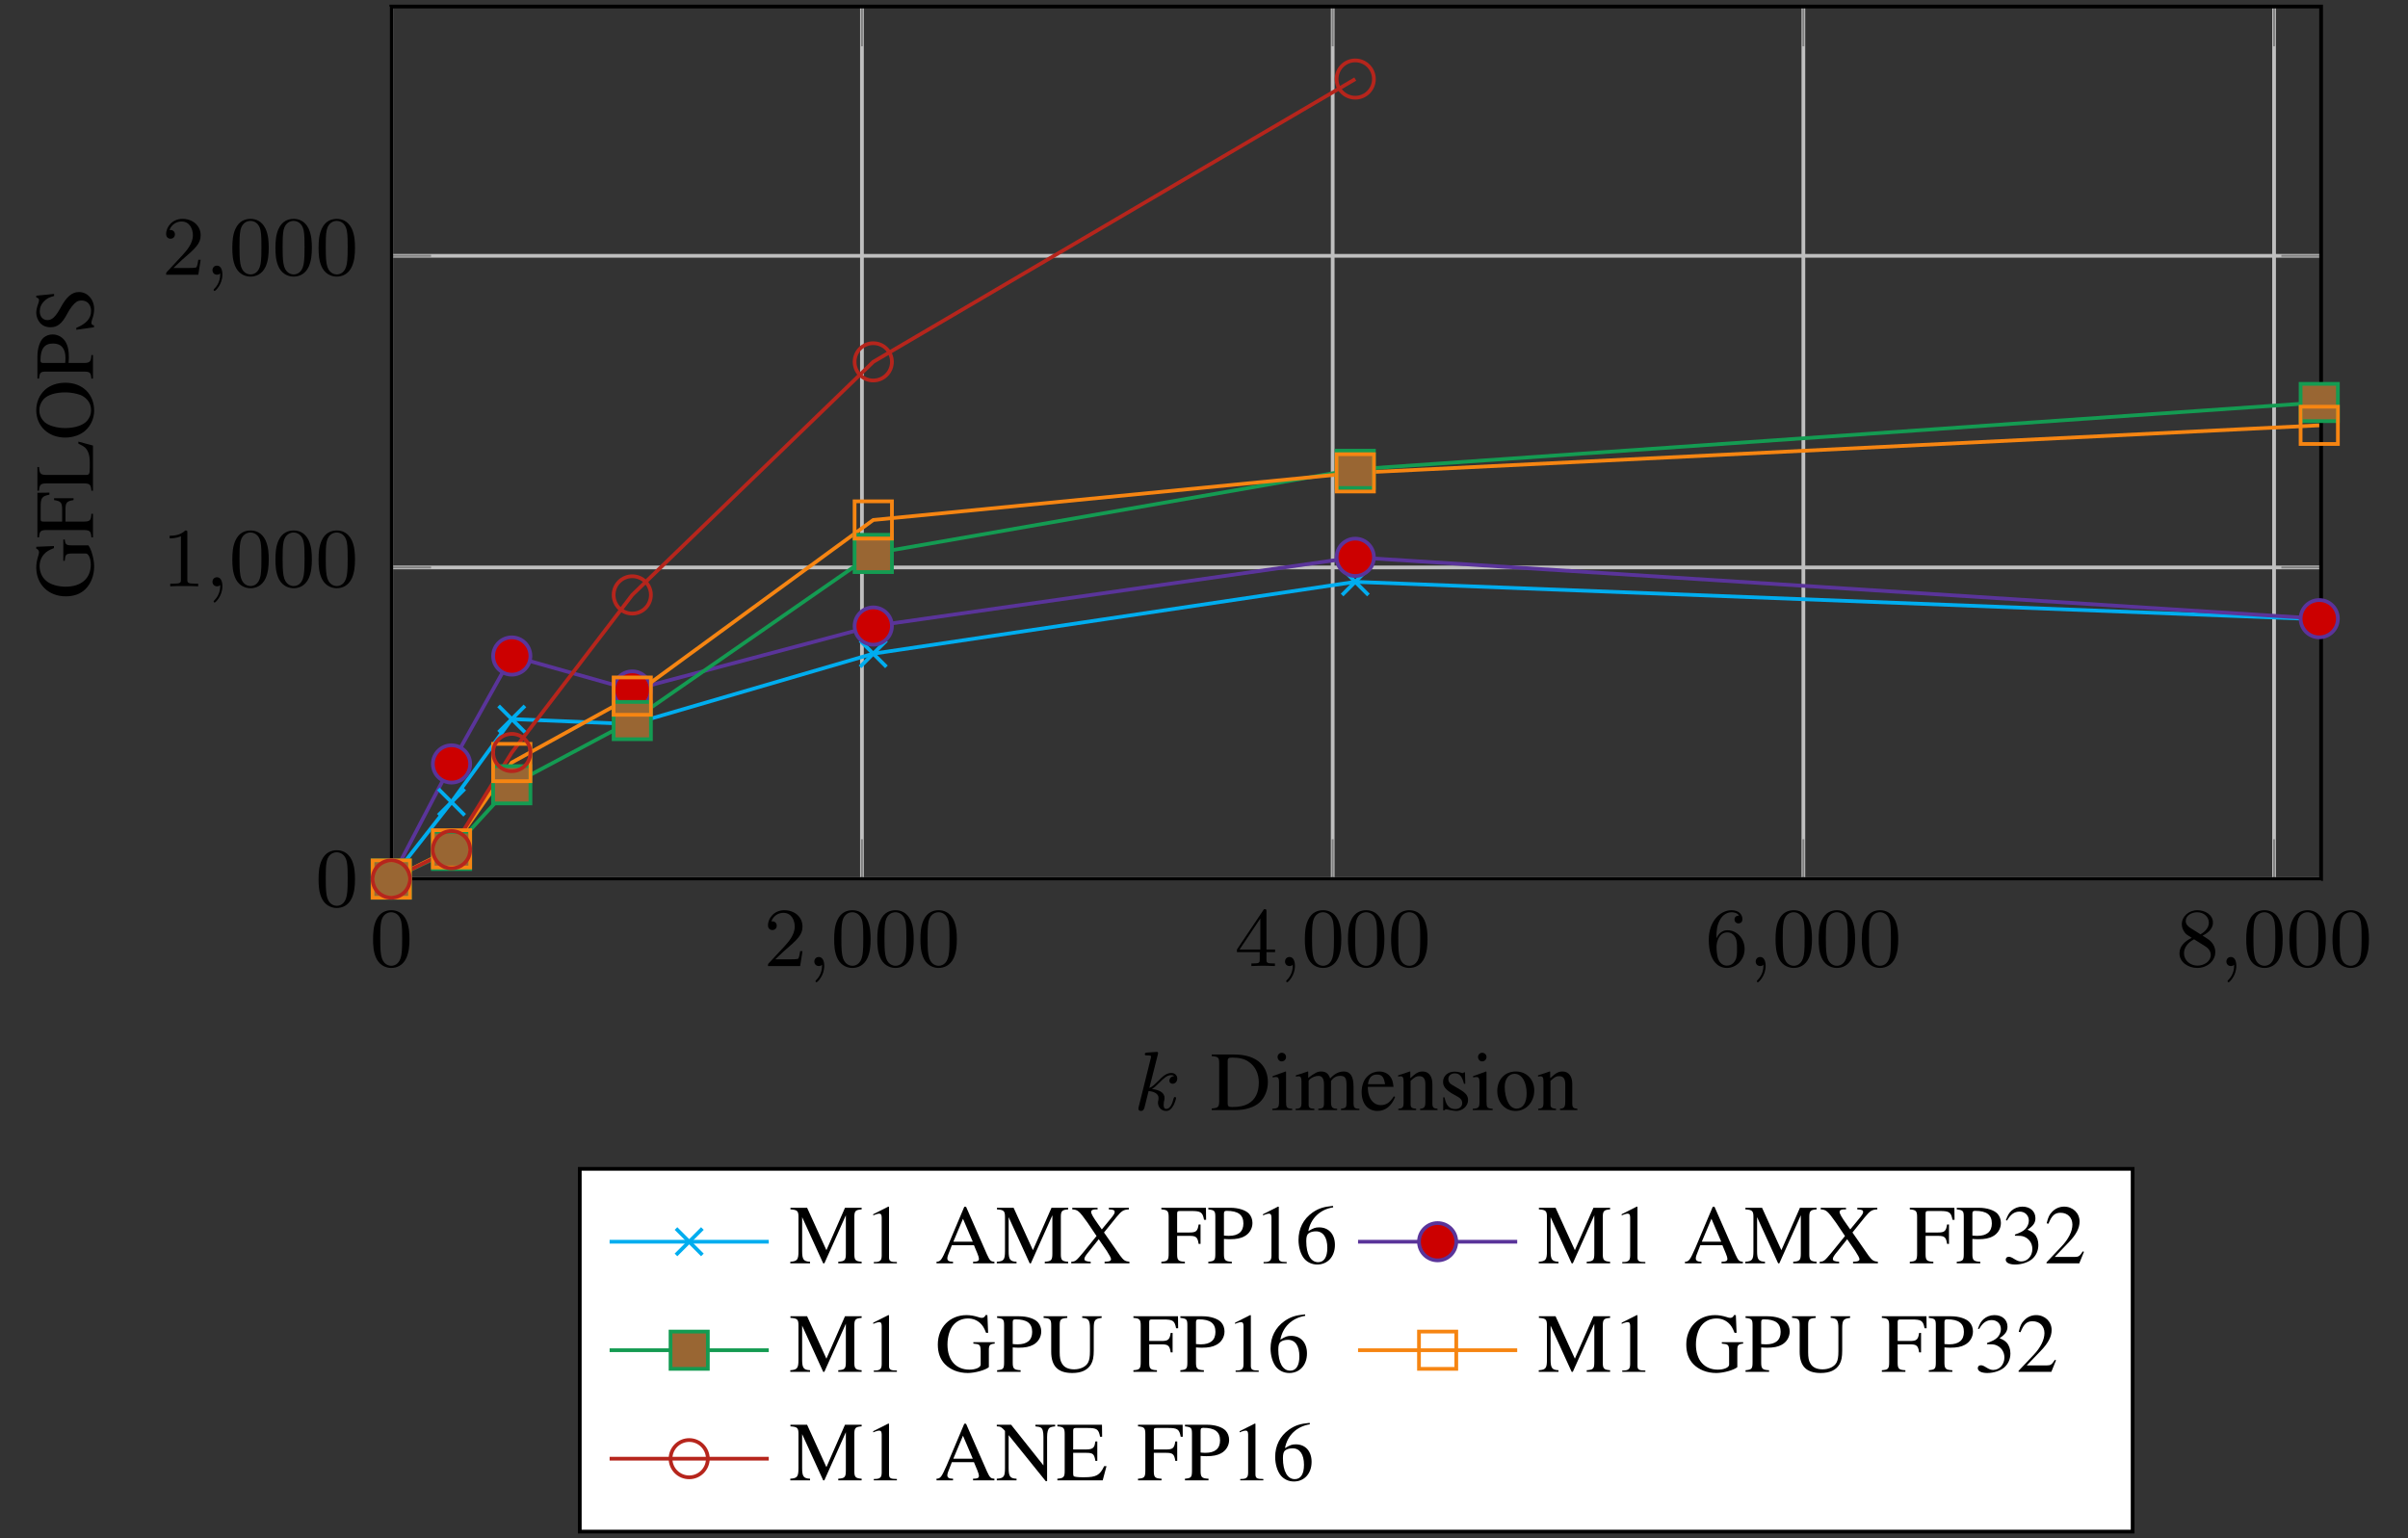 <?xml version="1.0" encoding="UTF-8"?>
<svg xmlns="http://www.w3.org/2000/svg" xmlns:xlink="http://www.w3.org/1999/xlink" width="257.312" height="164.385" viewBox="0 0 257.312 164.385">
<rect x="0" y="0" width="257.312" height="164.385" fill="#333333" stroke="none"/>
<defs>
<g>
<g id="glyph-0-0">
<path d="M 4.25 -2.875 C 4.25 -3.469 4.219 -4.25 3.906 -4.922 C 3.5 -5.766 2.828 -5.969 2.312 -5.969 C 1.766 -5.969 1.078 -5.766 0.688 -4.891 C 0.406 -4.281 0.359 -3.547 0.359 -2.875 C 0.359 -2.281 0.375 -1.422 0.766 -0.703 C 1.188 0.047 1.891 0.203 2.297 0.203 C 2.875 0.203 3.547 -0.047 3.922 -0.875 C 4.188 -1.484 4.25 -2.156 4.25 -2.875 Z M 2.312 -0.031 C 2.031 -0.031 1.391 -0.156 1.219 -1.172 C 1.125 -1.688 1.125 -2.469 1.125 -2.984 C 1.125 -3.594 1.125 -4.297 1.234 -4.797 C 1.422 -5.594 1.984 -5.75 2.297 -5.75 C 2.641 -5.75 3.203 -5.562 3.375 -4.734 C 3.469 -4.25 3.469 -3.547 3.469 -2.984 C 3.469 -2.422 3.469 -1.672 3.375 -1.141 C 3.188 -0.109 2.531 -0.031 2.312 -0.031 Z M 2.312 -0.031 "/>
</g>
<g id="glyph-0-1">
<path d="M 4.141 -1.594 L 3.891 -1.594 C 3.875 -1.469 3.797 -0.938 3.688 -0.797 C 3.625 -0.719 3.016 -0.719 2.828 -0.719 L 1.234 -0.719 L 2.125 -1.562 C 3.594 -2.828 4.141 -3.312 4.141 -4.219 C 4.141 -5.25 3.297 -5.969 2.188 -5.969 C 1.156 -5.969 0.453 -5.156 0.453 -4.344 C 0.453 -3.891 0.844 -3.844 0.922 -3.844 C 1.125 -3.844 1.391 -3.984 1.391 -4.312 C 1.391 -4.578 1.203 -4.781 0.922 -4.781 C 0.875 -4.781 0.859 -4.781 0.812 -4.766 C 1.031 -5.406 1.609 -5.688 2.094 -5.688 C 3 -5.688 3.312 -4.844 3.312 -4.219 C 3.312 -3.312 2.625 -2.562 2.203 -2.094 L 0.562 -0.328 C 0.453 -0.219 0.453 -0.203 0.453 0 L 3.891 0 Z M 4.141 -1.594 "/>
</g>
<g id="glyph-0-2">
<path d="M 0.266 -1.766 L 0.266 -1.484 L 2.703 -1.484 L 2.703 -0.703 C 2.703 -0.375 2.688 -0.281 2.016 -0.281 L 1.812 -0.281 L 1.812 0 C 2.375 -0.031 3 -0.031 3.062 -0.031 C 3.109 -0.031 3.766 -0.031 4.328 0 L 4.328 -0.281 L 4.125 -0.281 C 3.453 -0.281 3.422 -0.375 3.422 -0.703 L 3.422 -1.484 L 4.344 -1.484 L 4.344 -1.766 L 3.422 -1.766 L 3.422 -5.828 C 3.422 -6.016 3.422 -6.078 3.25 -6.078 C 3.141 -6.078 3.141 -6.062 3.062 -5.938 Z M 0.547 -1.766 L 2.766 -5.078 L 2.766 -1.766 Z M 0.547 -1.766 "/>
</g>
<g id="glyph-0-3">
<path d="M 1.203 -2.969 C 1.203 -3.891 1.297 -4.391 1.547 -4.859 C 1.719 -5.234 2.156 -5.75 2.828 -5.75 C 3 -5.75 3.422 -5.719 3.625 -5.391 C 3.297 -5.391 3.141 -5.219 3.141 -4.984 C 3.141 -4.75 3.312 -4.562 3.562 -4.562 C 3.812 -4.562 3.984 -4.734 3.984 -5 C 3.984 -5.5 3.625 -5.969 2.812 -5.969 C 1.656 -5.969 0.391 -4.828 0.391 -2.828 C 0.391 -0.406 1.484 0.203 2.328 0.203 C 3.312 0.203 4.219 -0.641 4.219 -1.828 C 4.219 -2.953 3.391 -3.828 2.375 -3.828 C 1.844 -3.828 1.453 -3.5 1.203 -2.969 Z M 2.312 -0.047 C 1.797 -0.047 1.5 -0.469 1.406 -0.734 C 1.234 -1.141 1.219 -1.891 1.219 -2.031 C 1.219 -2.625 1.5 -3.594 2.359 -3.594 C 2.5 -3.594 2.938 -3.594 3.234 -3.047 C 3.406 -2.703 3.406 -2.266 3.406 -1.828 C 3.406 -1.406 3.406 -0.953 3.234 -0.625 C 2.953 -0.109 2.562 -0.047 2.312 -0.047 Z M 2.312 -0.047 "/>
</g>
<g id="glyph-0-4">
<path d="M 1.547 -4.078 C 1.281 -4.25 1.062 -4.484 1.062 -4.812 C 1.062 -5.406 1.688 -5.75 2.281 -5.75 C 2.984 -5.75 3.531 -5.266 3.531 -4.641 C 3.531 -4.016 3 -3.594 2.641 -3.391 Z M 2.859 -3.25 C 3.312 -3.469 3.969 -3.906 3.969 -4.641 C 3.969 -5.484 3.125 -5.969 2.312 -5.969 C 1.375 -5.969 0.641 -5.297 0.641 -4.469 C 0.641 -4.141 0.766 -3.812 0.984 -3.547 C 1.125 -3.375 1.188 -3.344 1.703 -3.016 C 0.922 -2.641 0.391 -2.094 0.391 -1.359 C 0.391 -0.406 1.328 0.203 2.297 0.203 C 3.344 0.203 4.219 -0.531 4.219 -1.5 C 4.219 -2.375 3.547 -2.812 3.328 -2.953 C 3.234 -3.016 2.969 -3.188 2.859 -3.25 Z M 1.953 -2.859 L 3.078 -2.156 C 3.281 -2.031 3.734 -1.734 3.734 -1.188 C 3.734 -0.484 3.016 -0.047 2.312 -0.047 C 1.531 -0.047 0.875 -0.609 0.875 -1.359 C 0.875 -2 1.312 -2.531 1.953 -2.859 Z M 1.953 -2.859 "/>
</g>
<g id="glyph-0-5">
<path d="M 2.719 -5.734 C 2.719 -5.953 2.719 -5.969 2.5 -5.969 C 1.938 -5.406 1.109 -5.406 0.828 -5.406 L 0.828 -5.125 C 1 -5.125 1.547 -5.125 2.031 -5.359 L 2.031 -0.719 C 2.031 -0.391 2.016 -0.281 1.172 -0.281 L 0.891 -0.281 L 0.891 0 C 1.203 -0.031 2.016 -0.031 2.375 -0.031 C 2.75 -0.031 3.547 -0.031 3.875 0 L 3.875 -0.281 L 3.594 -0.281 C 2.75 -0.281 2.719 -0.391 2.719 -0.719 Z M 2.719 -5.734 "/>
</g>
<g id="glyph-1-0">
<path d="M 1.625 -0.141 C 1.625 0.156 1.625 0.891 0.969 1.531 C 0.922 1.578 0.922 1.594 0.922 1.625 C 0.922 1.688 0.984 1.734 1.031 1.734 C 1.125 1.734 1.859 1.031 1.859 -0.016 C 1.859 -0.578 1.656 -0.969 1.281 -0.969 C 0.969 -0.969 0.797 -0.734 0.797 -0.484 C 0.797 -0.234 0.969 0 1.281 0 C 1.406 0 1.547 -0.047 1.625 -0.141 Z M 1.625 -0.141 "/>
</g>
<g id="glyph-1-1">
<path d="M 2.578 -5.922 C 2.609 -6.047 2.609 -6.062 2.609 -6.094 C 2.609 -6.172 2.562 -6.219 2.469 -6.219 C 2.344 -6.219 1.562 -6.156 1.375 -6.141 C 1.297 -6.125 1.188 -6.109 1.188 -5.969 C 1.188 -5.844 1.297 -5.844 1.438 -5.844 C 1.859 -5.844 1.859 -5.781 1.859 -5.703 C 1.859 -5.672 1.859 -5.656 1.812 -5.484 L 0.531 -0.328 C 0.5 -0.203 0.5 -0.188 0.5 -0.156 C 0.5 -0.016 0.609 0.094 0.766 0.094 C 1.062 0.094 1.125 -0.156 1.172 -0.344 L 1.594 -2.031 C 2.203 -1.984 2.656 -1.734 2.656 -1.297 C 2.656 -1.234 2.656 -1.203 2.641 -1.062 C 2.625 -1.031 2.594 -0.906 2.594 -0.812 C 2.594 -0.281 2.969 0.094 3.469 0.094 C 3.797 0.094 4.016 -0.109 4.172 -0.375 C 4.406 -0.703 4.531 -1.25 4.531 -1.281 C 4.531 -1.328 4.5 -1.391 4.406 -1.391 C 4.312 -1.391 4.297 -1.344 4.25 -1.188 C 4.141 -0.719 3.906 -0.125 3.484 -0.125 C 3.234 -0.125 3.203 -0.359 3.203 -0.562 C 3.203 -0.781 3.25 -1.016 3.266 -1.031 C 3.281 -1.078 3.297 -1.188 3.297 -1.297 C 3.297 -1.922 2.641 -2.172 1.953 -2.25 C 2.219 -2.422 2.422 -2.609 2.703 -2.891 C 3.172 -3.359 3.547 -3.734 4.016 -3.734 C 4.125 -3.734 4.25 -3.719 4.312 -3.625 C 3.906 -3.594 3.812 -3.266 3.812 -3.141 C 3.812 -2.969 3.938 -2.812 4.156 -2.812 C 4.375 -2.812 4.656 -2.984 4.656 -3.375 C 4.656 -3.672 4.438 -3.969 4.016 -3.969 C 3.469 -3.969 3.031 -3.531 2.656 -3.141 C 2.219 -2.719 2.016 -2.5 1.672 -2.359 Z M 2.578 -5.922 "/>
</g>
<g id="glyph-2-0">
<path d="M 0.938 -0.984 C 0.938 -0.328 0.828 -0.219 0.141 -0.172 L 0.141 0 L 2.688 0 C 3.734 0 4.672 -0.297 5.234 -0.797 C 5.812 -1.328 6.141 -2.125 6.141 -3 C 6.141 -3.797 5.875 -4.5 5.375 -5 C 4.766 -5.609 3.797 -5.938 2.562 -5.938 L 0.141 -5.938 L 0.141 -5.766 C 0.859 -5.703 0.938 -5.625 0.938 -4.953 Z M 1.844 -5.25 C 1.844 -5.531 1.953 -5.609 2.312 -5.609 C 3.078 -5.609 3.672 -5.469 4.094 -5.156 C 4.797 -4.672 5.172 -3.906 5.172 -2.938 C 5.172 -1.875 4.797 -1.125 4.078 -0.703 C 3.609 -0.438 3.094 -0.328 2.312 -0.328 C 1.953 -0.328 1.844 -0.406 1.844 -0.703 Z M 1.844 -5.25 "/>
</g>
<g id="glyph-2-1">
<path d="M 1.562 -4.125 L 0.172 -3.625 L 0.172 -3.5 L 0.25 -3.5 C 0.359 -3.531 0.469 -3.531 0.562 -3.531 C 0.766 -3.531 0.859 -3.391 0.859 -3 L 0.859 -0.922 C 0.859 -0.266 0.766 -0.172 0.141 -0.141 L 0.141 0 L 2.266 0 L 2.266 -0.141 C 1.672 -0.172 1.609 -0.266 1.609 -0.922 L 1.609 -4.094 Z M 1.141 -6.125 C 0.906 -6.125 0.703 -5.922 0.703 -5.672 C 0.703 -5.422 0.891 -5.203 1.141 -5.203 C 1.406 -5.203 1.609 -5.406 1.609 -5.672 C 1.609 -5.922 1.406 -6.125 1.141 -6.125 Z M 1.141 -6.125 "/>
</g>
<g id="glyph-2-2">
<path d="M 0.172 -3.562 C 0.281 -3.594 0.359 -3.609 0.453 -3.609 C 0.688 -3.609 0.766 -3.469 0.766 -3.031 L 0.766 -0.766 C 0.766 -0.281 0.641 -0.141 0.141 -0.141 L 0.141 0 L 2.141 0 L 2.141 -0.141 C 1.656 -0.156 1.531 -0.25 1.531 -0.594 L 1.531 -3.125 C 1.531 -3.141 1.594 -3.234 1.656 -3.297 C 1.891 -3.5 2.266 -3.656 2.578 -3.656 C 2.984 -3.656 3.172 -3.344 3.172 -2.719 L 3.172 -0.766 C 3.172 -0.266 3.078 -0.172 2.562 -0.141 L 2.562 0 L 4.578 0 L 4.578 -0.141 C 4.062 -0.141 3.922 -0.297 3.922 -0.859 L 3.922 -3.109 C 4.203 -3.5 4.5 -3.656 4.906 -3.656 C 5.422 -3.656 5.578 -3.422 5.578 -2.672 L 5.578 -0.781 C 5.578 -0.266 5.5 -0.203 4.984 -0.141 L 4.984 0 L 6.953 0 L 6.953 -0.141 L 6.719 -0.156 C 6.453 -0.172 6.328 -0.328 6.328 -0.688 L 6.328 -2.531 C 6.328 -3.594 5.984 -4.125 5.297 -4.125 C 4.766 -4.125 4.312 -3.891 3.828 -3.375 C 3.672 -3.891 3.359 -4.125 2.875 -4.125 C 2.484 -4.125 2.234 -4 1.484 -3.438 L 1.484 -4.109 L 1.422 -4.125 C 0.969 -3.953 0.656 -3.859 0.172 -3.719 Z M 0.172 -3.562 "/>
</g>
<g id="glyph-2-3">
<path d="M 3.656 -1.469 C 3.234 -0.797 2.844 -0.531 2.266 -0.531 C 1.766 -0.531 1.375 -0.797 1.109 -1.297 C 0.953 -1.641 0.891 -1.938 0.875 -2.484 L 3.625 -2.484 C 3.562 -3.062 3.469 -3.328 3.25 -3.609 C 2.984 -3.938 2.562 -4.125 2.094 -4.125 C 1.656 -4.125 1.234 -3.969 0.891 -3.656 C 0.469 -3.297 0.219 -2.656 0.219 -1.922 C 0.219 -0.688 0.875 0.094 1.906 0.094 C 2.75 0.094 3.422 -0.438 3.797 -1.406 Z M 0.891 -2.766 C 0.984 -3.469 1.297 -3.797 1.844 -3.797 C 2.391 -3.797 2.594 -3.547 2.719 -2.766 Z M 0.891 -2.766 "/>
</g>
<g id="glyph-2-4">
<path d="M 0.141 -3.562 C 0.203 -3.594 0.281 -3.609 0.391 -3.609 C 0.641 -3.609 0.719 -3.469 0.719 -3.031 L 0.719 -0.812 C 0.719 -0.297 0.625 -0.172 0.156 -0.141 L 0.156 0 L 2.062 0 L 2.062 -0.141 C 1.609 -0.172 1.469 -0.281 1.469 -0.594 L 1.469 -3.125 C 1.906 -3.531 2.094 -3.625 2.391 -3.625 C 2.828 -3.625 3.047 -3.359 3.047 -2.766 L 3.047 -0.891 C 3.047 -0.328 2.938 -0.172 2.484 -0.141 L 2.484 0 L 4.344 0 L 4.344 -0.141 C 3.906 -0.172 3.797 -0.281 3.797 -0.719 L 3.797 -2.781 C 3.797 -3.625 3.406 -4.125 2.75 -4.125 C 2.328 -4.125 2.047 -3.969 1.438 -3.406 L 1.438 -4.109 L 1.375 -4.125 C 0.938 -3.969 0.641 -3.859 0.141 -3.719 Z M 0.141 -3.562 "/>
</g>
<g id="glyph-2-5">
<path d="M 2.828 -2.812 L 2.797 -4.031 L 2.688 -4.031 L 2.672 -4.016 C 2.594 -3.953 2.578 -3.953 2.547 -3.953 C 2.5 -3.953 2.406 -3.969 2.312 -4.016 C 2.109 -4.078 1.906 -4.109 1.672 -4.109 C 0.969 -4.109 0.453 -3.656 0.453 -3.016 C 0.453 -2.516 0.75 -2.156 1.5 -1.719 L 2.031 -1.422 C 2.344 -1.25 2.5 -1.031 2.5 -0.75 C 2.5 -0.359 2.203 -0.109 1.75 -0.109 C 1.438 -0.109 1.172 -0.219 1 -0.422 C 0.812 -0.641 0.719 -0.859 0.609 -1.359 L 0.469 -1.359 L 0.469 0.031 L 0.578 0.031 C 0.641 -0.047 0.688 -0.078 0.797 -0.078 C 0.875 -0.078 1 -0.047 1.203 0 C 1.453 0.047 1.688 0.094 1.859 0.094 C 2.547 0.094 3.125 -0.438 3.125 -1.062 C 3.125 -1.5 2.906 -1.797 2.375 -2.125 L 1.406 -2.703 C 1.141 -2.844 1.016 -3.062 1.016 -3.312 C 1.016 -3.672 1.297 -3.922 1.703 -3.922 C 2.219 -3.922 2.484 -3.609 2.688 -2.812 Z M 2.828 -2.812 "/>
</g>
<g id="glyph-2-6">
<path d="M 2.25 -4.125 C 1.078 -4.125 0.266 -3.266 0.266 -2.031 C 0.266 -0.812 1.094 0.094 2.219 0.094 C 3.359 0.094 4.219 -0.859 4.219 -2.094 C 4.219 -3.281 3.391 -4.125 2.25 -4.125 Z M 2.125 -3.875 C 2.875 -3.875 3.406 -3.016 3.406 -1.781 C 3.406 -0.766 3 -0.156 2.328 -0.156 C 1.984 -0.156 1.656 -0.375 1.469 -0.734 C 1.203 -1.203 1.062 -1.828 1.062 -2.469 C 1.062 -3.312 1.484 -3.875 2.125 -3.875 Z M 2.125 -3.875 "/>
</g>
<g id="glyph-2-7">
<path d="M 6.047 -5.141 L 6.047 -1.078 C 6.047 -0.328 5.938 -0.219 5.234 -0.172 L 5.234 0 L 7.734 0 L 7.734 -0.172 C 7.078 -0.219 6.953 -0.344 6.953 -0.984 L 6.953 -4.953 C 6.953 -5.594 7.078 -5.719 7.734 -5.766 L 7.734 -5.938 L 5.953 -5.938 L 3.969 -1.406 L 1.906 -5.938 L 0.125 -5.938 L 0.125 -5.766 C 0.859 -5.719 0.984 -5.609 0.984 -4.953 L 0.984 -1.312 C 0.984 -0.391 0.859 -0.219 0.109 -0.172 L 0.109 0 L 2.219 0 L 2.219 -0.172 C 1.531 -0.203 1.375 -0.406 1.375 -1.312 L 1.375 -4.938 L 3.625 0 L 3.75 0 Z M 6.047 -5.141 "/>
</g>
<g id="glyph-2-8">
<path d="M 2.609 -6.062 L 1 -5.25 L 1 -5.125 C 1.109 -5.172 1.203 -5.203 1.234 -5.219 C 1.406 -5.281 1.547 -5.312 1.641 -5.312 C 1.828 -5.312 1.906 -5.188 1.906 -4.891 L 1.906 -0.828 C 1.906 -0.531 1.844 -0.328 1.688 -0.25 C 1.562 -0.172 1.438 -0.141 1.062 -0.141 L 1.062 0 L 3.531 0 L 3.531 -0.141 C 2.828 -0.141 2.688 -0.234 2.688 -0.656 L 2.688 -6.047 Z M 2.609 -6.062 "/>
</g>
<g id="glyph-2-9">
<path d="M 6.328 -0.172 C 5.922 -0.203 5.844 -0.281 5.531 -0.953 L 3.297 -6.047 L 3.109 -6.047 L 1.25 -1.641 C 0.672 -0.328 0.562 -0.188 0.141 -0.172 L 0.141 0 L 1.906 0 L 1.906 -0.172 C 1.484 -0.172 1.297 -0.281 1.297 -0.531 C 1.297 -0.641 1.328 -0.766 1.375 -0.891 L 1.781 -1.938 L 4.141 -1.938 L 4.5 -1.078 C 4.609 -0.828 4.672 -0.594 4.672 -0.469 C 4.672 -0.25 4.516 -0.172 4.047 -0.172 L 4.047 0 L 6.328 0 Z M 1.938 -2.312 L 2.969 -4.766 L 4.016 -2.312 Z M 1.938 -2.312 "/>
</g>
<g id="glyph-2-10">
<path d="M 6.25 -5.938 L 4.109 -5.938 L 4.109 -5.766 C 4.594 -5.75 4.734 -5.688 4.734 -5.484 C 4.734 -5.344 4.641 -5.188 4.375 -4.859 L 3.359 -3.625 L 2.984 -4.156 C 2.438 -4.922 2.219 -5.297 2.219 -5.5 C 2.219 -5.672 2.359 -5.75 2.656 -5.766 L 2.906 -5.766 L 2.906 -5.938 L 0.203 -5.938 L 0.203 -5.766 C 0.781 -5.734 0.938 -5.609 1.828 -4.359 L 2.797 -2.922 L 1.391 -1.188 C 0.594 -0.234 0.547 -0.203 0.094 -0.172 L 0.094 0 L 2.172 0 L 2.172 -0.172 C 1.656 -0.203 1.5 -0.281 1.5 -0.484 C 1.5 -0.625 1.625 -0.844 1.969 -1.25 L 3.031 -2.578 L 3.891 -1.328 C 4.172 -0.891 4.344 -0.578 4.344 -0.453 C 4.344 -0.281 4.203 -0.203 3.891 -0.188 C 3.859 -0.188 3.766 -0.172 3.656 -0.172 L 3.656 0 L 6.312 0 L 6.312 -0.172 C 5.844 -0.219 5.703 -0.312 5.312 -0.828 L 3.594 -3.297 L 4.906 -4.922 C 5.484 -5.625 5.672 -5.734 6.25 -5.766 Z M 6.25 -5.938 "/>
</g>
<g id="glyph-2-11">
<path d="M 4.297 -2.078 L 4.297 -4.156 L 4.094 -4.156 C 3.984 -3.438 3.828 -3.297 3.109 -3.297 L 1.797 -3.297 L 1.797 -5.297 C 1.797 -5.547 1.844 -5.594 2.094 -5.594 L 3.312 -5.594 C 4.328 -5.594 4.516 -5.469 4.672 -4.656 L 4.891 -4.656 L 4.875 -5.938 L 0.109 -5.938 L 0.109 -5.766 C 0.766 -5.719 0.891 -5.594 0.891 -4.953 L 0.891 -1.078 C 0.891 -0.328 0.797 -0.219 0.109 -0.172 L 0.109 0 L 2.625 0 L 2.625 -0.172 C 1.922 -0.203 1.797 -0.328 1.797 -0.984 L 1.797 -2.938 L 3.109 -2.938 C 3.828 -2.938 3.984 -2.797 4.094 -2.078 Z M 4.297 -2.078 "/>
</g>
<g id="glyph-2-12">
<path d="M 1.812 -2.609 C 2.047 -2.594 2.203 -2.578 2.438 -2.578 C 3.125 -2.578 3.609 -2.672 4 -2.891 C 4.531 -3.172 4.859 -3.719 4.859 -4.312 C 4.859 -4.688 4.734 -5.031 4.5 -5.297 C 4.141 -5.688 3.359 -5.938 2.516 -5.938 L 0.141 -5.938 L 0.141 -5.766 C 0.812 -5.688 0.891 -5.609 0.891 -4.953 L 0.891 -1.078 C 0.891 -0.328 0.828 -0.234 0.141 -0.172 L 0.141 0 L 2.656 0 L 2.656 -0.172 C 1.953 -0.203 1.812 -0.328 1.812 -0.984 Z M 1.812 -5.297 C 1.812 -5.547 1.875 -5.609 2.109 -5.609 C 3.328 -5.609 3.891 -5.188 3.891 -4.266 C 3.891 -3.391 3.359 -2.938 2.328 -2.938 C 2.141 -2.938 2.016 -2.953 1.812 -2.969 Z M 1.812 -5.297 "/>
</g>
<g id="glyph-2-13">
<path d="M 4 -6.141 C 2.984 -6.047 2.453 -5.875 1.797 -5.422 C 0.828 -4.734 0.312 -3.703 0.312 -2.5 C 0.312 -1.719 0.547 -0.938 0.938 -0.484 C 1.281 -0.094 1.766 0.125 2.312 0.125 C 3.422 0.125 4.203 -0.719 4.203 -1.969 C 4.203 -3.109 3.547 -3.844 2.516 -3.844 C 2.109 -3.844 1.922 -3.781 1.359 -3.438 C 1.609 -4.797 2.609 -5.766 4.016 -5.984 Z M 2.172 -3.422 C 2.938 -3.422 3.391 -2.781 3.391 -1.656 C 3.391 -0.672 3.047 -0.125 2.406 -0.125 C 1.625 -0.125 1.141 -0.969 1.141 -2.359 C 1.141 -2.812 1.203 -3.062 1.391 -3.203 C 1.578 -3.344 1.859 -3.422 2.172 -3.422 Z M 2.172 -3.422 "/>
</g>
<g id="glyph-2-14">
<path d="M 1.375 -2.953 C 1.906 -2.953 2.109 -2.938 2.328 -2.859 C 2.875 -2.656 3.234 -2.156 3.234 -1.531 C 3.234 -0.781 2.719 -0.203 2.047 -0.203 C 1.812 -0.203 1.625 -0.266 1.297 -0.469 C 1.031 -0.641 0.875 -0.703 0.719 -0.703 C 0.516 -0.703 0.391 -0.578 0.391 -0.391 C 0.391 -0.078 0.766 0.125 1.406 0.125 C 2.094 0.125 2.797 -0.109 3.219 -0.469 C 3.641 -0.844 3.875 -1.359 3.875 -1.969 C 3.875 -2.422 3.734 -2.844 3.469 -3.125 C 3.297 -3.312 3.125 -3.422 2.719 -3.594 C 3.344 -4.016 3.562 -4.344 3.562 -4.828 C 3.562 -5.562 3 -6.062 2.172 -6.062 C 1.719 -6.062 1.328 -5.906 1 -5.625 C 0.734 -5.375 0.594 -5.141 0.406 -4.609 L 0.531 -4.578 C 0.906 -5.234 1.312 -5.531 1.875 -5.531 C 2.453 -5.531 2.859 -5.125 2.859 -4.562 C 2.859 -4.25 2.719 -3.922 2.5 -3.688 C 2.234 -3.422 1.984 -3.297 1.375 -3.078 Z M 1.375 -2.953 "/>
</g>
<g id="glyph-2-15">
<path d="M 4.266 -1.234 L 4.141 -1.281 C 3.812 -0.766 3.688 -0.688 3.297 -0.688 L 1.141 -0.688 L 2.656 -2.266 C 3.453 -3.094 3.797 -3.781 3.797 -4.469 C 3.797 -5.375 3.078 -6.062 2.141 -6.062 C 1.656 -6.062 1.188 -5.859 0.859 -5.5 C 0.562 -5.203 0.438 -4.922 0.281 -4.281 L 0.469 -4.234 C 0.828 -5.109 1.141 -5.406 1.766 -5.406 C 2.516 -5.406 3.031 -4.891 3.031 -4.141 C 3.031 -3.438 2.625 -2.594 1.859 -1.797 L 0.266 -0.109 L 0.266 0 L 3.766 0 Z M 4.266 -1.234 "/>
</g>
<g id="glyph-2-16">
<path d="M 6.359 -3.172 L 4.078 -3.172 L 4.078 -3.016 C 4.453 -2.984 4.562 -2.953 4.672 -2.891 C 4.812 -2.812 4.859 -2.594 4.859 -2.219 L 4.859 -0.766 C 4.859 -0.469 4.312 -0.234 3.672 -0.234 C 2.203 -0.234 1.312 -1.25 1.312 -2.922 C 1.312 -3.766 1.562 -4.578 1.953 -5.016 C 2.344 -5.469 2.906 -5.703 3.516 -5.703 C 4.016 -5.703 4.453 -5.531 4.812 -5.203 C 5.078 -4.953 5.219 -4.719 5.438 -4.172 L 5.656 -4.172 L 5.578 -6.062 L 5.375 -6.062 C 5.328 -5.891 5.172 -5.766 4.984 -5.766 C 4.891 -5.766 4.75 -5.797 4.578 -5.859 C 4.172 -5.984 3.766 -6.062 3.359 -6.062 C 1.562 -6.062 0.281 -4.75 0.281 -2.922 C 0.281 -2.031 0.531 -1.359 1.031 -0.828 C 1.625 -0.219 2.5 0.125 3.484 0.125 C 4.25 0.125 5.375 -0.188 5.734 -0.5 L 5.734 -2.328 C 5.734 -2.859 5.844 -2.969 6.359 -3.016 Z M 6.359 -3.172 "/>
</g>
<g id="glyph-2-17">
<path d="M 5.484 -4.625 C 5.484 -5.531 5.594 -5.672 6.328 -5.766 L 6.328 -5.938 L 4.25 -5.938 L 4.25 -5.766 C 4.938 -5.719 5.078 -5.516 5.078 -4.625 L 5.078 -2.203 C 5.078 -1.594 5.016 -1.25 4.875 -0.984 C 4.641 -0.547 4.062 -0.266 3.391 -0.266 C 2.75 -0.266 2.312 -0.484 2.078 -0.906 C 1.906 -1.188 1.844 -1.531 1.844 -2.094 L 1.844 -4.953 C 1.844 -5.609 1.953 -5.703 2.656 -5.766 L 2.656 -5.938 L 0.125 -5.938 L 0.125 -5.766 C 0.828 -5.719 0.938 -5.609 0.938 -4.953 L 0.938 -2.156 C 0.938 -0.609 1.656 0.125 3.188 0.125 C 4.156 0.125 4.828 -0.188 5.188 -0.797 C 5.406 -1.172 5.484 -1.594 5.484 -2.281 Z M 5.484 -4.625 "/>
</g>
<g id="glyph-2-18">
<path d="M 5.484 0.094 L 5.484 -4.625 C 5.484 -5.156 5.578 -5.484 5.75 -5.609 C 5.875 -5.688 6 -5.734 6.344 -5.766 L 6.344 -5.938 L 4.234 -5.938 L 4.234 -5.766 C 4.578 -5.734 4.703 -5.703 4.828 -5.625 C 5.016 -5.5 5.094 -5.172 5.094 -4.625 L 5.094 -1.594 L 1.641 -5.938 L 0.109 -5.938 L 0.109 -5.766 C 0.5 -5.766 0.625 -5.688 0.984 -5.281 L 0.984 -1.312 C 0.984 -0.391 0.859 -0.219 0.109 -0.172 L 0.109 0 L 2.219 0 L 2.219 -0.172 C 1.531 -0.203 1.375 -0.406 1.375 -1.312 L 1.375 -4.828 L 5.344 0.094 Z M 5.484 0.094 "/>
</g>
<g id="glyph-2-19">
<path d="M 5.359 -1.516 L 5.109 -1.516 C 4.656 -0.547 4.266 -0.328 2.984 -0.328 L 2.75 -0.328 C 2.312 -0.328 1.922 -0.375 1.859 -0.438 C 1.828 -0.469 1.797 -0.562 1.797 -0.719 L 1.797 -2.938 L 3.188 -2.938 C 3.922 -2.938 4.047 -2.812 4.172 -2.078 L 4.375 -2.078 L 4.375 -4.156 L 4.172 -4.156 C 4.109 -3.781 4.078 -3.656 3.969 -3.531 C 3.859 -3.375 3.609 -3.297 3.188 -3.297 L 1.797 -3.297 L 1.797 -5.297 C 1.797 -5.547 1.859 -5.594 2.094 -5.594 L 3.312 -5.594 C 4.328 -5.594 4.516 -5.469 4.672 -4.656 L 4.891 -4.656 L 4.875 -5.938 L 0.109 -5.938 L 0.109 -5.766 C 0.766 -5.719 0.891 -5.594 0.891 -4.953 L 0.891 -0.984 C 0.891 -0.344 0.766 -0.219 0.109 -0.172 L 0.109 0 L 4.953 0 Z M 5.359 -1.516 "/>
</g>
<g id="glyph-3-0">
<path d="M -3.172 -6.359 L -3.172 -4.078 L -3.016 -4.078 C -2.984 -4.453 -2.953 -4.562 -2.891 -4.672 C -2.812 -4.812 -2.594 -4.859 -2.219 -4.859 L -0.766 -4.859 C -0.469 -4.859 -0.234 -4.312 -0.234 -3.672 C -0.234 -2.203 -1.25 -1.312 -2.922 -1.312 C -3.766 -1.312 -4.578 -1.562 -5.016 -1.953 C -5.469 -2.344 -5.703 -2.906 -5.703 -3.516 C -5.703 -4.016 -5.531 -4.453 -5.203 -4.812 C -4.953 -5.078 -4.719 -5.219 -4.172 -5.438 L -4.172 -5.656 L -6.062 -5.578 L -6.062 -5.375 C -5.891 -5.328 -5.766 -5.172 -5.766 -4.984 C -5.766 -4.891 -5.797 -4.75 -5.859 -4.578 C -5.984 -4.172 -6.062 -3.766 -6.062 -3.359 C -6.062 -1.562 -4.75 -0.281 -2.922 -0.281 C -2.031 -0.281 -1.359 -0.531 -0.828 -1.031 C -0.219 -1.625 0.125 -2.5 0.125 -3.484 C 0.125 -4.25 -0.188 -5.375 -0.5 -5.734 L -2.328 -5.734 C -2.859 -5.734 -2.969 -5.844 -3.016 -6.359 Z M -3.172 -6.359 "/>
</g>
<g id="glyph-3-1">
<path d="M -2.078 -4.297 L -4.156 -4.297 L -4.156 -4.094 C -3.438 -3.984 -3.297 -3.828 -3.297 -3.109 L -3.297 -1.797 L -5.297 -1.797 C -5.547 -1.797 -5.594 -1.844 -5.594 -2.094 L -5.594 -3.312 C -5.594 -4.328 -5.469 -4.516 -4.656 -4.672 L -4.656 -4.891 L -5.938 -4.875 L -5.938 -0.109 L -5.766 -0.109 C -5.719 -0.766 -5.594 -0.891 -4.953 -0.891 L -1.078 -0.891 C -0.328 -0.891 -0.219 -0.797 -0.172 -0.109 L 0 -0.109 L 0 -2.625 L -0.172 -2.625 C -0.203 -1.922 -0.328 -1.797 -0.984 -1.797 L -2.938 -1.797 L -2.938 -3.109 C -2.938 -3.828 -2.797 -3.984 -2.078 -4.094 Z M -2.078 -4.297 "/>
</g>
<g id="glyph-3-2">
<path d="M -1.562 -5.141 C -1.219 -4.984 -1.016 -4.859 -0.859 -4.734 C -0.516 -4.406 -0.344 -3.922 -0.344 -3.172 L -0.344 -2.578 C -0.344 -1.922 -0.406 -1.797 -0.719 -1.797 L -4.953 -1.797 C -5.594 -1.797 -5.719 -1.922 -5.766 -2.641 L -5.938 -2.641 L -5.938 -0.109 L -5.766 -0.109 C -5.719 -0.766 -5.594 -0.891 -4.953 -0.891 L -0.984 -0.891 C -0.344 -0.891 -0.219 -0.766 -0.172 -0.109 L 0 -0.109 L 0 -4.938 L -1.562 -5.359 Z M -1.562 -5.141 "/>
</g>
<g id="glyph-3-3">
<path d="M -6.062 -3.234 C -6.062 -1.531 -4.766 -0.312 -2.969 -0.312 C -2.125 -0.312 -1.312 -0.594 -0.797 -1.078 C -0.219 -1.594 0.125 -2.391 0.125 -3.188 C 0.125 -4.953 -1.125 -6.172 -2.938 -6.172 C -3.828 -6.172 -4.578 -5.906 -5.125 -5.422 C -5.734 -4.859 -6.062 -4.094 -6.062 -3.234 Z M -5.734 -3.234 C -5.734 -3.656 -5.578 -4.062 -5.297 -4.391 C -4.859 -4.875 -4.016 -5.141 -2.938 -5.141 C -2.406 -5.141 -1.797 -5.031 -1.328 -4.859 C -1.109 -4.766 -0.875 -4.625 -0.672 -4.406 C -0.359 -4.094 -0.203 -3.688 -0.203 -3.219 C -0.203 -2.812 -0.359 -2.406 -0.641 -2.094 C -1.047 -1.625 -1.953 -1.328 -2.953 -1.328 C -3.859 -1.328 -4.734 -1.578 -5.156 -1.953 C -5.547 -2.312 -5.734 -2.75 -5.734 -3.234 Z M -5.734 -3.234 "/>
</g>
<g id="glyph-3-4">
<path d="M -2.609 -1.812 C -2.594 -2.047 -2.578 -2.203 -2.578 -2.438 C -2.578 -3.125 -2.672 -3.609 -2.891 -4 C -3.172 -4.531 -3.719 -4.859 -4.312 -4.859 C -4.688 -4.859 -5.031 -4.734 -5.297 -4.5 C -5.688 -4.141 -5.938 -3.359 -5.938 -2.516 L -5.938 -0.141 L -5.766 -0.141 C -5.688 -0.812 -5.609 -0.891 -4.953 -0.891 L -1.078 -0.891 C -0.328 -0.891 -0.234 -0.828 -0.172 -0.141 L 0 -0.141 L 0 -2.656 L -0.172 -2.656 C -0.203 -1.953 -0.328 -1.812 -0.984 -1.812 Z M -5.297 -1.812 C -5.547 -1.812 -5.609 -1.875 -5.609 -2.109 C -5.609 -3.328 -5.188 -3.891 -4.266 -3.891 C -3.391 -3.891 -2.938 -3.359 -2.938 -2.328 C -2.938 -2.141 -2.953 -2.016 -2.969 -1.812 Z M -5.297 -1.812 "/>
</g>
<g id="glyph-3-5">
<path d="M -6.062 -4.016 L -6.062 -3.828 C -5.859 -3.781 -5.766 -3.688 -5.766 -3.531 C -5.766 -3.438 -5.797 -3.297 -5.859 -3.141 C -5.984 -2.812 -6.062 -2.469 -6.062 -2.188 C -6.062 -1.797 -5.906 -1.406 -5.656 -1.109 C -5.375 -0.797 -5 -0.641 -4.531 -0.641 C -3.812 -0.641 -3.312 -1.031 -2.781 -2.031 C -2.438 -2.688 -2.078 -3.141 -1.734 -3.375 C -1.609 -3.453 -1.422 -3.5 -1.203 -3.5 C -0.609 -3.5 -0.203 -3.047 -0.203 -2.391 C -0.203 -1.594 -0.688 -1.031 -1.781 -0.578 L -1.781 -0.375 L 0.109 -0.641 L 0.109 -0.844 C -0.047 -0.859 -0.172 -0.953 -0.172 -1.094 C -0.172 -1.188 -0.141 -1.344 -0.078 -1.516 C 0.047 -1.859 0.125 -2.219 0.125 -2.578 C 0.125 -3.609 -0.578 -4.406 -1.5 -4.406 C -2.25 -4.406 -2.828 -3.906 -3.469 -2.719 C -3.984 -1.781 -4.375 -1.406 -4.859 -1.406 C -5.359 -1.406 -5.688 -1.781 -5.688 -2.344 C -5.688 -2.75 -5.531 -3.125 -5.203 -3.438 C -4.922 -3.719 -4.688 -3.844 -4.156 -3.984 L -4.156 -4.203 Z M -6.062 -4.016 "/>
</g>
</g>
<clipPath id="clip-0">
<path clip-rule="nonzero" d="M 41.809 56 L 248.027 56 L 248.027 93.945 L 41.809 93.945 Z M 41.809 56 "/>
</clipPath>
<clipPath id="clip-1">
<path clip-rule="nonzero" d="M 41.809 53 L 248.027 53 L 248.027 93.945 L 41.809 93.945 Z M 41.809 53 "/>
</clipPath>
<clipPath id="clip-2">
<path clip-rule="nonzero" d="M 41.809 37 L 248.027 37 L 248.027 93.945 L 41.809 93.945 Z M 41.809 37 "/>
</clipPath>
<clipPath id="clip-3">
<path clip-rule="nonzero" d="M 41.809 39 L 248.027 39 L 248.027 93.945 L 41.809 93.945 Z M 41.809 39 "/>
</clipPath>
<clipPath id="clip-4">
<path clip-rule="nonzero" d="M 41.809 2 L 151 2 L 151 93.945 L 41.809 93.945 Z M 41.809 2 "/>
</clipPath>
</defs>
<path fill="none" stroke-width="0.399" stroke-linecap="butt" stroke-linejoin="miter" stroke="rgb(75%, 75%, 75%)" stroke-opacity="1" stroke-miterlimit="10" d="M -0.001 0.002 L -0.001 93.248 M 50.295 0.002 L 50.295 93.248 M 100.596 0.002 L 100.596 93.248 M 150.893 0.002 L 150.893 93.248 M 201.19 0.002 L 201.19 93.248 " transform="matrix(1, 0, 0, -1, 41.81, 93.947)"/>
<path fill="none" stroke-width="0.399" stroke-linecap="butt" stroke-linejoin="miter" stroke="rgb(75%, 75%, 75%)" stroke-opacity="1" stroke-miterlimit="10" d="M -0.001 0.002 L 206.217 0.002 M -0.001 33.302 L 206.217 33.302 M -0.001 66.607 L 206.217 66.607 " transform="matrix(1, 0, 0, -1, 41.81, 93.947)"/>
<path fill="none" stroke-width="0.199" stroke-linecap="butt" stroke-linejoin="miter" stroke="rgb(50%, 50%, 50%)" stroke-opacity="1" stroke-miterlimit="10" d="M -0.001 0.002 L -0.001 4.252 M 50.295 0.002 L 50.295 4.252 M 100.596 0.002 L 100.596 4.252 M 150.893 0.002 L 150.893 4.252 M 201.19 0.002 L 201.19 4.252 M -0.001 93.248 L -0.001 88.998 M 50.295 93.248 L 50.295 88.998 M 100.596 93.248 L 100.596 88.998 M 150.893 93.248 L 150.893 88.998 M 201.19 93.248 L 201.19 88.998 " transform="matrix(1, 0, 0, -1, 41.81, 93.947)"/>
<path fill="none" stroke-width="0.199" stroke-linecap="butt" stroke-linejoin="miter" stroke="rgb(50%, 50%, 50%)" stroke-opacity="1" stroke-miterlimit="10" d="M -0.001 0.002 L 4.253 0.002 M -0.001 33.302 L 4.253 33.302 M -0.001 66.607 L 4.253 66.607 M 206.217 0.002 L 201.967 0.002 M 206.217 33.302 L 201.967 33.302 M 206.217 66.607 L 201.967 66.607 " transform="matrix(1, 0, 0, -1, 41.81, 93.947)"/>
<path fill="none" stroke-width="0.399" stroke-linecap="butt" stroke-linejoin="miter" stroke="rgb(0%, 0%, 0%)" stroke-opacity="1" stroke-miterlimit="10" d="M -0.001 0.002 L -0.001 93.248 L 206.217 93.248 L 206.217 0.002 Z M -0.001 0.002 " transform="matrix(1, 0, 0, -1, 41.81, 93.947)"/>
<g fill="rgb(0%, 0%, 0%)" fill-opacity="1">
<use xlink:href="#glyph-0-0" x="39.506" y="103.245"/>
</g>
<g fill="rgb(0%, 0%, 0%)" fill-opacity="1">
<use xlink:href="#glyph-0-1" x="81.611" y="103.245"/>
</g>
<g fill="rgb(0%, 0%, 0%)" fill-opacity="1">
<use xlink:href="#glyph-1-0" x="86.219" y="103.245"/>
</g>
<g fill="rgb(0%, 0%, 0%)" fill-opacity="1">
<use xlink:href="#glyph-0-0" x="88.779" y="103.245"/>
<use xlink:href="#glyph-0-0" x="93.387" y="103.245"/>
<use xlink:href="#glyph-0-0" x="97.995" y="103.245"/>
</g>
<g fill="rgb(0%, 0%, 0%)" fill-opacity="1">
<use xlink:href="#glyph-0-2" x="131.908" y="103.245"/>
</g>
<g fill="rgb(0%, 0%, 0%)" fill-opacity="1">
<use xlink:href="#glyph-1-0" x="136.516" y="103.245"/>
</g>
<g fill="rgb(0%, 0%, 0%)" fill-opacity="1">
<use xlink:href="#glyph-0-0" x="139.075" y="103.245"/>
<use xlink:href="#glyph-0-0" x="143.683" y="103.245"/>
<use xlink:href="#glyph-0-0" x="148.291" y="103.245"/>
</g>
<g fill="rgb(0%, 0%, 0%)" fill-opacity="1">
<use xlink:href="#glyph-0-3" x="182.205" y="103.245"/>
</g>
<g fill="rgb(0%, 0%, 0%)" fill-opacity="1">
<use xlink:href="#glyph-1-0" x="186.812" y="103.245"/>
</g>
<g fill="rgb(0%, 0%, 0%)" fill-opacity="1">
<use xlink:href="#glyph-0-0" x="189.372" y="103.245"/>
<use xlink:href="#glyph-0-0" x="193.98" y="103.245"/>
<use xlink:href="#glyph-0-0" x="198.588" y="103.245"/>
</g>
<g fill="rgb(0%, 0%, 0%)" fill-opacity="1">
<use xlink:href="#glyph-0-4" x="232.501" y="103.245"/>
</g>
<g fill="rgb(0%, 0%, 0%)" fill-opacity="1">
<use xlink:href="#glyph-1-0" x="237.109" y="103.245"/>
</g>
<g fill="rgb(0%, 0%, 0%)" fill-opacity="1">
<use xlink:href="#glyph-0-0" x="239.669" y="103.245"/>
<use xlink:href="#glyph-0-0" x="244.277" y="103.245"/>
<use xlink:href="#glyph-0-0" x="248.885" y="103.245"/>
</g>
<g fill="rgb(0%, 0%, 0%)" fill-opacity="1">
<use xlink:href="#glyph-0-0" x="33.683" y="96.836"/>
</g>
<g fill="rgb(0%, 0%, 0%)" fill-opacity="1">
<use xlink:href="#glyph-0-5" x="17.3" y="62.662"/>
</g>
<g fill="rgb(0%, 0%, 0%)" fill-opacity="1">
<use xlink:href="#glyph-1-0" x="21.907" y="62.662"/>
</g>
<g fill="rgb(0%, 0%, 0%)" fill-opacity="1">
<use xlink:href="#glyph-0-0" x="24.467" y="62.662"/>
<use xlink:href="#glyph-0-0" x="29.075" y="62.662"/>
<use xlink:href="#glyph-0-0" x="33.683" y="62.662"/>
</g>
<g fill="rgb(0%, 0%, 0%)" fill-opacity="1">
<use xlink:href="#glyph-0-1" x="17.3" y="29.359"/>
</g>
<g fill="rgb(0%, 0%, 0%)" fill-opacity="1">
<use xlink:href="#glyph-1-0" x="21.907" y="29.359"/>
</g>
<g fill="rgb(0%, 0%, 0%)" fill-opacity="1">
<use xlink:href="#glyph-0-0" x="24.467" y="29.359"/>
<use xlink:href="#glyph-0-0" x="29.075" y="29.359"/>
<use xlink:href="#glyph-0-0" x="33.683" y="29.359"/>
</g>
<g clip-path="url(#clip-0)">
<path fill="none" stroke-width="0.399" stroke-linecap="butt" stroke-linejoin="miter" stroke="rgb(0%, 67.839%, 93.729%)" stroke-opacity="1" stroke-miterlimit="10" d="M -0.001 0.002 L 6.436 8.224 L 12.877 17.099 L 25.753 16.564 L 51.502 24.088 L 103.01 31.763 L 206.018 27.763 " transform="matrix(1, 0, 0, -1, 41.81, 93.947)"/>
</g>
<g clip-path="url(#clip-1)">
<path fill="none" stroke-width="0.399" stroke-linecap="butt" stroke-linejoin="miter" stroke="rgb(35.5%, 20.561%, 60.526%)" stroke-opacity="1" stroke-miterlimit="10" d="M -0.001 0.002 L 6.436 12.302 L 12.877 23.838 L 25.753 20.201 L 51.502 27.041 L 103.01 34.388 L 206.018 27.826 " transform="matrix(1, 0, 0, -1, 41.81, 93.947)"/>
</g>
<g clip-path="url(#clip-2)">
<path fill="none" stroke-width="0.399" stroke-linecap="butt" stroke-linejoin="miter" stroke="rgb(8.043%, 60.866%, 32.265%)" stroke-opacity="1" stroke-miterlimit="10" d="M -0.001 0.002 L 6.436 3.06 L 12.877 10.076 L 25.753 16.939 L 51.502 34.799 L 103.01 43.787 L 206.018 50.931 " transform="matrix(1, 0, 0, -1, 41.81, 93.947)"/>
</g>
<g clip-path="url(#clip-3)">
<path fill="none" stroke-width="0.399" stroke-linecap="butt" stroke-linejoin="miter" stroke="rgb(96.399%, 52.101%, 7.201%)" stroke-opacity="1" stroke-miterlimit="10" d="M -0.001 0.002 L 6.436 3.228 L 12.877 12.455 L 25.753 19.552 L 51.502 38.377 L 103.01 43.412 L 206.018 48.49 " transform="matrix(1, 0, 0, -1, 41.81, 93.947)"/>
</g>
<g clip-path="url(#clip-4)">
<path fill="none" stroke-width="0.399" stroke-linecap="butt" stroke-linejoin="miter" stroke="rgb(71.136%, 14.471%, 11.115%)" stroke-opacity="1" stroke-miterlimit="10" d="M -0.001 0.002 L 6.436 3.138 L 12.877 13.521 L 25.753 30.369 L 51.502 55.275 L 103.01 85.498 " transform="matrix(1, 0, 0, -1, 41.81, 93.947)"/>
</g>
<path fill="none" stroke-width="0.399" stroke-linecap="butt" stroke-linejoin="miter" stroke="rgb(0%, 67.839%, 93.729%)" stroke-opacity="1" stroke-miterlimit="10" d="M -1.408 -1.408 L 1.409 1.408 M -1.408 1.408 L 1.409 -1.408 " transform="matrix(1, 0, 0, -1, 41.81, 93.947)"/>
<path fill="none" stroke-width="0.399" stroke-linecap="butt" stroke-linejoin="miter" stroke="rgb(0%, 67.839%, 93.729%)" stroke-opacity="1" stroke-miterlimit="10" d="M 5.03 6.814 L 7.846 9.631 M 5.03 9.631 L 7.846 6.814 " transform="matrix(1, 0, 0, -1, 41.81, 93.947)"/>
<path fill="none" stroke-width="0.399" stroke-linecap="butt" stroke-linejoin="miter" stroke="rgb(0%, 67.839%, 93.729%)" stroke-opacity="1" stroke-miterlimit="10" d="M 11.467 15.689 L 14.284 18.506 M 11.467 18.506 L 14.284 15.689 " transform="matrix(1, 0, 0, -1, 41.81, 93.947)"/>
<path fill="none" stroke-width="0.399" stroke-linecap="butt" stroke-linejoin="miter" stroke="rgb(0%, 67.839%, 93.729%)" stroke-opacity="1" stroke-miterlimit="10" d="M 24.342 15.154 L 27.163 17.974 M 24.342 17.974 L 27.163 15.154 " transform="matrix(1, 0, 0, -1, 41.81, 93.947)"/>
<path fill="none" stroke-width="0.399" stroke-linecap="butt" stroke-linejoin="miter" stroke="rgb(0%, 67.839%, 93.729%)" stroke-opacity="1" stroke-miterlimit="10" d="M 50.096 22.677 L 52.913 25.494 M 50.096 25.494 L 52.913 22.677 " transform="matrix(1, 0, 0, -1, 41.81, 93.947)"/>
<path fill="none" stroke-width="0.399" stroke-linecap="butt" stroke-linejoin="miter" stroke="rgb(0%, 67.839%, 93.729%)" stroke-opacity="1" stroke-miterlimit="10" d="M 101.6 30.353 L 104.417 33.174 M 101.6 33.174 L 104.417 30.353 " transform="matrix(1, 0, 0, -1, 41.81, 93.947)"/>
<path fill="none" stroke-width="0.399" stroke-linecap="butt" stroke-linejoin="miter" stroke="rgb(0%, 67.839%, 93.729%)" stroke-opacity="1" stroke-miterlimit="10" d="M 204.608 26.353 L 207.428 29.17 M 204.608 29.17 L 207.428 26.353 " transform="matrix(1, 0, 0, -1, 41.81, 93.947)"/>
<path fill-rule="nonzero" fill="rgb(79.999%, 0%, 0%)" fill-opacity="1" stroke-width="0.399" stroke-linecap="butt" stroke-linejoin="miter" stroke="rgb(35.5%, 20.561%, 60.526%)" stroke-opacity="1" stroke-miterlimit="10" d="M 1.991 0.002 C 1.991 1.099 1.1 1.994 -0.001 1.994 C -1.099 1.994 -1.994 1.099 -1.994 0.002 C -1.994 -1.1 -1.099 -1.994 -0.001 -1.994 C 1.1 -1.994 1.991 -1.1 1.991 0.002 Z M 1.991 0.002 " transform="matrix(1, 0, 0, -1, 41.81, 93.947)"/>
<path fill-rule="nonzero" fill="rgb(79.999%, 0%, 0%)" fill-opacity="1" stroke-width="0.399" stroke-linecap="butt" stroke-linejoin="miter" stroke="rgb(35.5%, 20.561%, 60.526%)" stroke-opacity="1" stroke-miterlimit="10" d="M 8.432 12.302 C 8.432 13.404 7.538 14.295 6.436 14.295 C 5.338 14.295 4.444 13.404 4.444 12.302 C 4.444 11.201 5.338 10.31 6.436 10.31 C 7.538 10.31 8.432 11.201 8.432 12.302 Z M 8.432 12.302 " transform="matrix(1, 0, 0, -1, 41.81, 93.947)"/>
<path fill-rule="nonzero" fill="rgb(79.999%, 0%, 0%)" fill-opacity="1" stroke-width="0.399" stroke-linecap="butt" stroke-linejoin="miter" stroke="rgb(35.5%, 20.561%, 60.526%)" stroke-opacity="1" stroke-miterlimit="10" d="M 14.87 23.838 C 14.87 24.939 13.975 25.83 12.877 25.83 C 11.776 25.83 10.885 24.939 10.885 23.838 C 10.885 22.736 11.776 21.845 12.877 21.845 C 13.975 21.845 14.87 22.736 14.87 23.838 Z M 14.87 23.838 " transform="matrix(1, 0, 0, -1, 41.81, 93.947)"/>
<path fill-rule="nonzero" fill="rgb(79.999%, 0%, 0%)" fill-opacity="1" stroke-width="0.399" stroke-linecap="butt" stroke-linejoin="miter" stroke="rgb(35.5%, 20.561%, 60.526%)" stroke-opacity="1" stroke-miterlimit="10" d="M 27.745 20.201 C 27.745 21.302 26.854 22.197 25.753 22.197 C 24.651 22.197 23.76 21.302 23.76 20.201 C 23.76 19.103 24.651 18.209 25.753 18.209 C 26.854 18.209 27.745 19.103 27.745 20.201 Z M 27.745 20.201 " transform="matrix(1, 0, 0, -1, 41.81, 93.947)"/>
<path fill-rule="nonzero" fill="rgb(79.999%, 0%, 0%)" fill-opacity="1" stroke-width="0.399" stroke-linecap="butt" stroke-linejoin="miter" stroke="rgb(35.5%, 20.561%, 60.526%)" stroke-opacity="1" stroke-miterlimit="10" d="M 53.499 27.041 C 53.499 28.138 52.604 29.033 51.502 29.033 C 50.405 29.033 49.51 28.138 49.51 27.041 C 49.51 25.939 50.405 25.049 51.502 25.049 C 52.604 25.049 53.499 25.939 53.499 27.041 Z M 53.499 27.041 " transform="matrix(1, 0, 0, -1, 41.81, 93.947)"/>
<path fill-rule="nonzero" fill="rgb(79.999%, 0%, 0%)" fill-opacity="1" stroke-width="0.399" stroke-linecap="butt" stroke-linejoin="miter" stroke="rgb(35.5%, 20.561%, 60.526%)" stroke-opacity="1" stroke-miterlimit="10" d="M 105.002 34.388 C 105.002 35.486 104.108 36.381 103.01 36.381 C 101.909 36.381 101.018 35.486 101.018 34.388 C 101.018 33.287 101.909 32.392 103.01 32.392 C 104.108 32.392 105.002 33.287 105.002 34.388 Z M 105.002 34.388 " transform="matrix(1, 0, 0, -1, 41.81, 93.947)"/>
<path fill-rule="nonzero" fill="rgb(79.999%, 0%, 0%)" fill-opacity="1" stroke-width="0.399" stroke-linecap="butt" stroke-linejoin="miter" stroke="rgb(35.5%, 20.561%, 60.526%)" stroke-opacity="1" stroke-miterlimit="10" d="M 208.01 27.826 C 208.01 28.927 207.12 29.818 206.018 29.818 C 204.917 29.818 204.026 28.927 204.026 27.826 C 204.026 26.724 204.917 25.834 206.018 25.834 C 207.12 25.834 208.01 26.724 208.01 27.826 Z M 208.01 27.826 " transform="matrix(1, 0, 0, -1, 41.81, 93.947)"/>
<path fill-rule="nonzero" fill="rgb(59.999%, 39.999%, 20%)" fill-opacity="1" stroke-width="0.399" stroke-linecap="butt" stroke-linejoin="miter" stroke="rgb(8.043%, 60.866%, 32.265%)" stroke-opacity="1" stroke-miterlimit="10" d="M -1.994 -1.994 L 1.991 -1.994 L 1.991 1.994 L -1.994 1.994 Z M -1.994 -1.994 " transform="matrix(1, 0, 0, -1, 41.81, 93.947)"/>
<path fill-rule="nonzero" fill="rgb(59.999%, 39.999%, 20%)" fill-opacity="1" stroke-width="0.399" stroke-linecap="butt" stroke-linejoin="miter" stroke="rgb(8.043%, 60.866%, 32.265%)" stroke-opacity="1" stroke-miterlimit="10" d="M 4.444 1.068 L 8.432 1.068 L 8.432 5.052 L 4.444 5.052 Z M 4.444 1.068 " transform="matrix(1, 0, 0, -1, 41.81, 93.947)"/>
<path fill-rule="nonzero" fill="rgb(59.999%, 39.999%, 20%)" fill-opacity="1" stroke-width="0.399" stroke-linecap="butt" stroke-linejoin="miter" stroke="rgb(8.043%, 60.866%, 32.265%)" stroke-opacity="1" stroke-miterlimit="10" d="M 10.885 8.084 L 14.87 8.084 L 14.87 12.068 L 10.885 12.068 Z M 10.885 8.084 " transform="matrix(1, 0, 0, -1, 41.81, 93.947)"/>
<path fill-rule="nonzero" fill="rgb(59.999%, 39.999%, 20%)" fill-opacity="1" stroke-width="0.399" stroke-linecap="butt" stroke-linejoin="miter" stroke="rgb(8.043%, 60.866%, 32.265%)" stroke-opacity="1" stroke-miterlimit="10" d="M 23.76 14.947 L 27.745 14.947 L 27.745 18.931 L 23.76 18.931 Z M 23.76 14.947 " transform="matrix(1, 0, 0, -1, 41.81, 93.947)"/>
<path fill-rule="nonzero" fill="rgb(59.999%, 39.999%, 20%)" fill-opacity="1" stroke-width="0.399" stroke-linecap="butt" stroke-linejoin="miter" stroke="rgb(8.043%, 60.866%, 32.265%)" stroke-opacity="1" stroke-miterlimit="10" d="M 49.51 32.806 L 53.499 32.806 L 53.499 36.791 L 49.51 36.791 Z M 49.51 32.806 " transform="matrix(1, 0, 0, -1, 41.81, 93.947)"/>
<path fill-rule="nonzero" fill="rgb(59.999%, 39.999%, 20%)" fill-opacity="1" stroke-width="0.399" stroke-linecap="butt" stroke-linejoin="miter" stroke="rgb(8.043%, 60.866%, 32.265%)" stroke-opacity="1" stroke-miterlimit="10" d="M 101.018 41.795 L 105.002 41.795 L 105.002 45.779 L 101.018 45.779 Z M 101.018 41.795 " transform="matrix(1, 0, 0, -1, 41.81, 93.947)"/>
<path fill-rule="nonzero" fill="rgb(59.999%, 39.999%, 20%)" fill-opacity="1" stroke-width="0.399" stroke-linecap="butt" stroke-linejoin="miter" stroke="rgb(8.043%, 60.866%, 32.265%)" stroke-opacity="1" stroke-miterlimit="10" d="M 204.026 48.939 L 208.01 48.939 L 208.01 52.924 L 204.026 52.924 Z M 204.026 48.939 " transform="matrix(1, 0, 0, -1, 41.81, 93.947)"/>
<path fill="none" stroke-width="0.399" stroke-linecap="butt" stroke-linejoin="miter" stroke="rgb(96.399%, 52.101%, 7.201%)" stroke-opacity="1" stroke-miterlimit="10" d="M -1.994 -1.994 L 1.991 -1.994 L 1.991 1.994 L -1.994 1.994 Z M -1.994 -1.994 " transform="matrix(1, 0, 0, -1, 41.81, 93.947)"/>
<path fill="none" stroke-width="0.399" stroke-linecap="butt" stroke-linejoin="miter" stroke="rgb(96.399%, 52.101%, 7.201%)" stroke-opacity="1" stroke-miterlimit="10" d="M 4.444 1.236 L 8.432 1.236 L 8.432 5.22 L 4.444 5.22 Z M 4.444 1.236 " transform="matrix(1, 0, 0, -1, 41.81, 93.947)"/>
<path fill="none" stroke-width="0.399" stroke-linecap="butt" stroke-linejoin="miter" stroke="rgb(96.399%, 52.101%, 7.201%)" stroke-opacity="1" stroke-miterlimit="10" d="M 10.885 10.459 L 14.87 10.459 L 14.87 14.447 L 10.885 14.447 Z M 10.885 10.459 " transform="matrix(1, 0, 0, -1, 41.81, 93.947)"/>
<path fill="none" stroke-width="0.399" stroke-linecap="butt" stroke-linejoin="miter" stroke="rgb(96.399%, 52.101%, 7.201%)" stroke-opacity="1" stroke-miterlimit="10" d="M 23.76 17.556 L 27.745 17.556 L 27.745 21.545 L 23.76 21.545 Z M 23.76 17.556 " transform="matrix(1, 0, 0, -1, 41.81, 93.947)"/>
<path fill="none" stroke-width="0.399" stroke-linecap="butt" stroke-linejoin="miter" stroke="rgb(96.399%, 52.101%, 7.201%)" stroke-opacity="1" stroke-miterlimit="10" d="M 49.51 36.385 L 53.499 36.385 L 53.499 40.369 L 49.51 40.369 Z M 49.51 36.385 " transform="matrix(1, 0, 0, -1, 41.81, 93.947)"/>
<path fill="none" stroke-width="0.399" stroke-linecap="butt" stroke-linejoin="miter" stroke="rgb(96.399%, 52.101%, 7.201%)" stroke-opacity="1" stroke-miterlimit="10" d="M 101.018 41.42 L 105.002 41.42 L 105.002 45.404 L 101.018 45.404 Z M 101.018 41.42 " transform="matrix(1, 0, 0, -1, 41.81, 93.947)"/>
<path fill="none" stroke-width="0.399" stroke-linecap="butt" stroke-linejoin="miter" stroke="rgb(96.399%, 52.101%, 7.201%)" stroke-opacity="1" stroke-miterlimit="10" d="M 204.026 46.498 L 208.01 46.498 L 208.01 50.482 L 204.026 50.482 Z M 204.026 46.498 " transform="matrix(1, 0, 0, -1, 41.81, 93.947)"/>
<path fill="none" stroke-width="0.399" stroke-linecap="butt" stroke-linejoin="miter" stroke="rgb(71.136%, 14.471%, 11.115%)" stroke-opacity="1" stroke-miterlimit="10" d="M 1.991 0.002 C 1.991 1.099 1.1 1.994 -0.001 1.994 C -1.099 1.994 -1.994 1.099 -1.994 0.002 C -1.994 -1.1 -1.099 -1.994 -0.001 -1.994 C 1.1 -1.994 1.991 -1.1 1.991 0.002 Z M 1.991 0.002 " transform="matrix(1, 0, 0, -1, 41.81, 93.947)"/>
<path fill="none" stroke-width="0.399" stroke-linecap="butt" stroke-linejoin="miter" stroke="rgb(71.136%, 14.471%, 11.115%)" stroke-opacity="1" stroke-miterlimit="10" d="M 8.432 3.138 C 8.432 4.24 7.538 5.131 6.436 5.131 C 5.338 5.131 4.444 4.24 4.444 3.138 C 4.444 2.037 5.338 1.146 6.436 1.146 C 7.538 1.146 8.432 2.037 8.432 3.138 Z M 8.432 3.138 " transform="matrix(1, 0, 0, -1, 41.81, 93.947)"/>
<path fill="none" stroke-width="0.399" stroke-linecap="butt" stroke-linejoin="miter" stroke="rgb(71.136%, 14.471%, 11.115%)" stroke-opacity="1" stroke-miterlimit="10" d="M 14.87 13.521 C 14.87 14.623 13.975 15.513 12.877 15.513 C 11.776 15.513 10.885 14.623 10.885 13.521 C 10.885 12.42 11.776 11.529 12.877 11.529 C 13.975 11.529 14.87 12.42 14.87 13.521 Z M 14.87 13.521 " transform="matrix(1, 0, 0, -1, 41.81, 93.947)"/>
<path fill="none" stroke-width="0.399" stroke-linecap="butt" stroke-linejoin="miter" stroke="rgb(71.136%, 14.471%, 11.115%)" stroke-opacity="1" stroke-miterlimit="10" d="M 27.745 30.369 C 27.745 31.467 26.854 32.361 25.753 32.361 C 24.651 32.361 23.76 31.467 23.76 30.369 C 23.76 29.267 24.651 28.373 25.753 28.373 C 26.854 28.373 27.745 29.267 27.745 30.369 Z M 27.745 30.369 " transform="matrix(1, 0, 0, -1, 41.81, 93.947)"/>
<path fill="none" stroke-width="0.399" stroke-linecap="butt" stroke-linejoin="miter" stroke="rgb(71.136%, 14.471%, 11.115%)" stroke-opacity="1" stroke-miterlimit="10" d="M 53.499 55.275 C 53.499 56.377 52.604 57.267 51.502 57.267 C 50.405 57.267 49.51 56.377 49.51 55.275 C 49.51 54.174 50.405 53.283 51.502 53.283 C 52.604 53.283 53.499 54.174 53.499 55.275 Z M 53.499 55.275 " transform="matrix(1, 0, 0, -1, 41.81, 93.947)"/>
<path fill="none" stroke-width="0.399" stroke-linecap="butt" stroke-linejoin="miter" stroke="rgb(71.136%, 14.471%, 11.115%)" stroke-opacity="1" stroke-miterlimit="10" d="M 105.002 85.498 C 105.002 86.595 104.108 87.49 103.01 87.49 C 101.909 87.49 101.018 86.595 101.018 85.498 C 101.018 84.396 101.909 83.506 103.01 83.506 C 104.108 83.506 105.002 84.396 105.002 85.498 Z M 105.002 85.498 " transform="matrix(1, 0, 0, -1, 41.81, 93.947)"/>
<g fill="rgb(0%, 0%, 0%)" fill-opacity="1">
<use xlink:href="#glyph-1-1" x="121.142" y="118.637"/>
</g>
<g fill="rgb(0%, 0%, 0%)" fill-opacity="1">
<use xlink:href="#glyph-2-0" x="129.341" y="118.637"/>
<use xlink:href="#glyph-2-1" x="135.815" y="118.637"/>
<use xlink:href="#glyph-2-2" x="138.307" y="118.637"/>
<use xlink:href="#glyph-2-3" x="145.283" y="118.637"/>
<use xlink:href="#glyph-2-4" x="149.264" y="118.637"/>
<use xlink:href="#glyph-2-5" x="153.748" y="118.637"/>
<use xlink:href="#glyph-2-1" x="157.235" y="118.637"/>
<use xlink:href="#glyph-2-6" x="159.728" y="118.637"/>
<use xlink:href="#glyph-2-4" x="164.211" y="118.637"/>
</g>
<g fill="rgb(0%, 0%, 0%)" fill-opacity="1">
<use xlink:href="#glyph-3-0" x="9.936" y="64.014"/>
<use xlink:href="#glyph-3-1" x="9.936" y="57.54"/>
<use xlink:href="#glyph-3-2" x="9.936" y="52.555"/>
<use xlink:href="#glyph-3-3" x="9.936" y="47.076"/>
<use xlink:href="#glyph-3-4" x="9.936" y="40.603"/>
<use xlink:href="#glyph-3-5" x="9.936" y="35.617"/>
</g>
<path fill-rule="nonzero" fill="rgb(100%, 100%, 100%)" fill-opacity="1" stroke-width="0.399" stroke-linecap="butt" stroke-linejoin="miter" stroke="rgb(0%, 0%, 0%)" stroke-opacity="1" stroke-miterlimit="10" d="M 20.143 -69.74 L 186.077 -69.74 L 186.077 -30.971 L 20.143 -30.971 Z M 20.143 -69.74 " transform="matrix(1, 0, 0, -1, 41.81, 93.947)"/>
<path fill="none" stroke-width="0.399" stroke-linecap="butt" stroke-linejoin="miter" stroke="rgb(0%, 67.839%, 93.729%)" stroke-opacity="1" stroke-miterlimit="10" d="M 0.001 -0 L 17.008 -0 " transform="matrix(1, 0, 0, -1, 65.14, 132.707)"/>
<path fill="none" stroke-width="0.399" stroke-linecap="butt" stroke-linejoin="miter" stroke="rgb(0%, 67.839%, 93.729%)" stroke-opacity="1" stroke-miterlimit="10" d="M 7.094 -1.41 L 9.915 1.41 M 7.094 1.41 L 9.915 -1.41 " transform="matrix(1, 0, 0, -1, 65.14, 132.707)"/>
<g fill="rgb(0%, 0%, 0%)" fill-opacity="1">
<use xlink:href="#glyph-2-7" x="84.34" y="135.018"/>
<use xlink:href="#glyph-2-8" x="92.311" y="135.018"/>
</g>
<g fill="rgb(0%, 0%, 0%)" fill-opacity="1">
<use xlink:href="#glyph-2-9" x="99.933" y="135.018"/>
<use xlink:href="#glyph-2-7" x="106.406" y="135.018"/>
<use xlink:href="#glyph-2-10" x="114.377" y="135.018"/>
</g>
<g fill="rgb(0%, 0%, 0%)" fill-opacity="1">
<use xlink:href="#glyph-2-11" x="123.989" y="135.018"/>
<use xlink:href="#glyph-2-12" x="128.975" y="135.018"/>
<use xlink:href="#glyph-2-8" x="133.96" y="135.018"/>
<use xlink:href="#glyph-2-13" x="138.443" y="135.018"/>
</g>
<path fill="none" stroke-width="0.399" stroke-linecap="butt" stroke-linejoin="miter" stroke="rgb(35.5%, 20.561%, 60.526%)" stroke-opacity="1" stroke-miterlimit="10" d="M 0 -0 L 17.008 -0 " transform="matrix(1, 0, 0, -1, 145.117, 132.707)"/>
<path fill-rule="nonzero" fill="rgb(79.999%, 0%, 0%)" fill-opacity="1" stroke-width="0.399" stroke-linecap="butt" stroke-linejoin="miter" stroke="rgb(35.5%, 20.561%, 60.526%)" stroke-opacity="1" stroke-miterlimit="10" d="M 10.496 -0 C 10.496 1.102 9.606 1.992 8.504 1.992 C 7.403 1.992 6.512 1.102 6.512 -0 C 6.512 -1.102 7.403 -1.992 8.504 -1.992 C 9.606 -1.992 10.496 -1.102 10.496 -0 Z M 10.496 -0 " transform="matrix(1, 0, 0, -1, 145.117, 132.707)"/>
<g fill="rgb(0%, 0%, 0%)" fill-opacity="1">
<use xlink:href="#glyph-2-7" x="164.317" y="135.018"/>
<use xlink:href="#glyph-2-8" x="172.288" y="135.018"/>
</g>
<g fill="rgb(0%, 0%, 0%)" fill-opacity="1">
<use xlink:href="#glyph-2-9" x="179.91" y="135.018"/>
<use xlink:href="#glyph-2-7" x="186.383" y="135.018"/>
<use xlink:href="#glyph-2-10" x="194.354" y="135.018"/>
</g>
<g fill="rgb(0%, 0%, 0%)" fill-opacity="1">
<use xlink:href="#glyph-2-11" x="203.966" y="135.018"/>
<use xlink:href="#glyph-2-12" x="208.952" y="135.018"/>
<use xlink:href="#glyph-2-14" x="213.937" y="135.018"/>
<use xlink:href="#glyph-2-15" x="218.42" y="135.018"/>
</g>
<path fill="none" stroke-width="0.399" stroke-linecap="butt" stroke-linejoin="miter" stroke="rgb(8.043%, 60.866%, 32.265%)" stroke-opacity="1" stroke-miterlimit="10" d="M 0.001 0.001 L 17.008 0.001 " transform="matrix(1, 0, 0, -1, 65.14, 144.302)"/>
<path fill-rule="nonzero" fill="rgb(59.999%, 39.999%, 20%)" fill-opacity="1" stroke-width="0.399" stroke-linecap="butt" stroke-linejoin="miter" stroke="rgb(8.043%, 60.866%, 32.265%)" stroke-opacity="1" stroke-miterlimit="10" d="M 6.512 -1.991 L 10.497 -1.991 L 10.497 1.993 L 6.512 1.993 Z M 6.512 -1.991 " transform="matrix(1, 0, 0, -1, 65.14, 144.302)"/>
<g fill="rgb(0%, 0%, 0%)" fill-opacity="1">
<use xlink:href="#glyph-2-7" x="84.339" y="146.612"/>
<use xlink:href="#glyph-2-8" x="92.31" y="146.612"/>
</g>
<g fill="rgb(0%, 0%, 0%)" fill-opacity="1">
<use xlink:href="#glyph-2-16" x="99.932" y="146.612"/>
<use xlink:href="#glyph-2-12" x="106.405" y="146.612"/>
<use xlink:href="#glyph-2-17" x="111.391" y="146.612"/>
</g>
<g fill="rgb(0%, 0%, 0%)" fill-opacity="1">
<use xlink:href="#glyph-2-11" x="121.003" y="146.612"/>
<use xlink:href="#glyph-2-12" x="125.988" y="146.612"/>
<use xlink:href="#glyph-2-8" x="130.973" y="146.612"/>
<use xlink:href="#glyph-2-13" x="135.456" y="146.612"/>
</g>
<path fill="none" stroke-width="0.399" stroke-linecap="butt" stroke-linejoin="miter" stroke="rgb(96.399%, 52.101%, 7.201%)" stroke-opacity="1" stroke-miterlimit="10" d="M 0 0.001 L 17.008 0.001 " transform="matrix(1, 0, 0, -1, 145.117, 144.302)"/>
<path fill="none" stroke-width="0.399" stroke-linecap="butt" stroke-linejoin="miter" stroke="rgb(96.399%, 52.101%, 7.201%)" stroke-opacity="1" stroke-miterlimit="10" d="M 6.512 -1.991 L 10.496 -1.991 L 10.496 1.993 L 6.512 1.993 Z M 6.512 -1.991 " transform="matrix(1, 0, 0, -1, 145.117, 144.302)"/>
<g fill="rgb(0%, 0%, 0%)" fill-opacity="1">
<use xlink:href="#glyph-2-7" x="164.317" y="146.612"/>
<use xlink:href="#glyph-2-8" x="172.288" y="146.612"/>
</g>
<g fill="rgb(0%, 0%, 0%)" fill-opacity="1">
<use xlink:href="#glyph-2-16" x="179.91" y="146.612"/>
<use xlink:href="#glyph-2-12" x="186.383" y="146.612"/>
<use xlink:href="#glyph-2-17" x="191.369" y="146.612"/>
</g>
<g fill="rgb(0%, 0%, 0%)" fill-opacity="1">
<use xlink:href="#glyph-2-11" x="200.981" y="146.612"/>
<use xlink:href="#glyph-2-12" x="205.966" y="146.612"/>
<use xlink:href="#glyph-2-14" x="210.951" y="146.612"/>
<use xlink:href="#glyph-2-15" x="215.434" y="146.612"/>
</g>
<path fill="none" stroke-width="0.399" stroke-linecap="butt" stroke-linejoin="miter" stroke="rgb(71.136%, 14.471%, 11.115%)" stroke-opacity="1" stroke-miterlimit="10" d="M 0.001 0.001 L 17.008 0.001 " transform="matrix(1, 0, 0, -1, 65.14, 155.896)"/>
<path fill="none" stroke-width="0.399" stroke-linecap="butt" stroke-linejoin="miter" stroke="rgb(71.136%, 14.471%, 11.115%)" stroke-opacity="1" stroke-miterlimit="10" d="M 10.497 0.001 C 10.497 1.099 9.606 1.994 8.505 1.994 C 7.403 1.994 6.512 1.099 6.512 0.001 C 6.512 -1.1 7.403 -1.991 8.505 -1.991 C 9.606 -1.991 10.497 -1.1 10.497 0.001 Z M 10.497 0.001 " transform="matrix(1, 0, 0, -1, 65.14, 155.896)"/>
<g fill="rgb(0%, 0%, 0%)" fill-opacity="1">
<use xlink:href="#glyph-2-7" x="84.339" y="158.206"/>
<use xlink:href="#glyph-2-8" x="92.31" y="158.206"/>
</g>
<g fill="rgb(0%, 0%, 0%)" fill-opacity="1">
<use xlink:href="#glyph-2-9" x="99.932" y="158.206"/>
<use xlink:href="#glyph-2-18" x="106.405" y="158.206"/>
<use xlink:href="#glyph-2-19" x="112.879" y="158.206"/>
</g>
<g fill="rgb(0%, 0%, 0%)" fill-opacity="1">
<use xlink:href="#glyph-2-11" x="121.496" y="158.206"/>
<use xlink:href="#glyph-2-12" x="126.481" y="158.206"/>
<use xlink:href="#glyph-2-8" x="131.466" y="158.206"/>
<use xlink:href="#glyph-2-13" x="135.95" y="158.206"/>
</g>
</svg>
